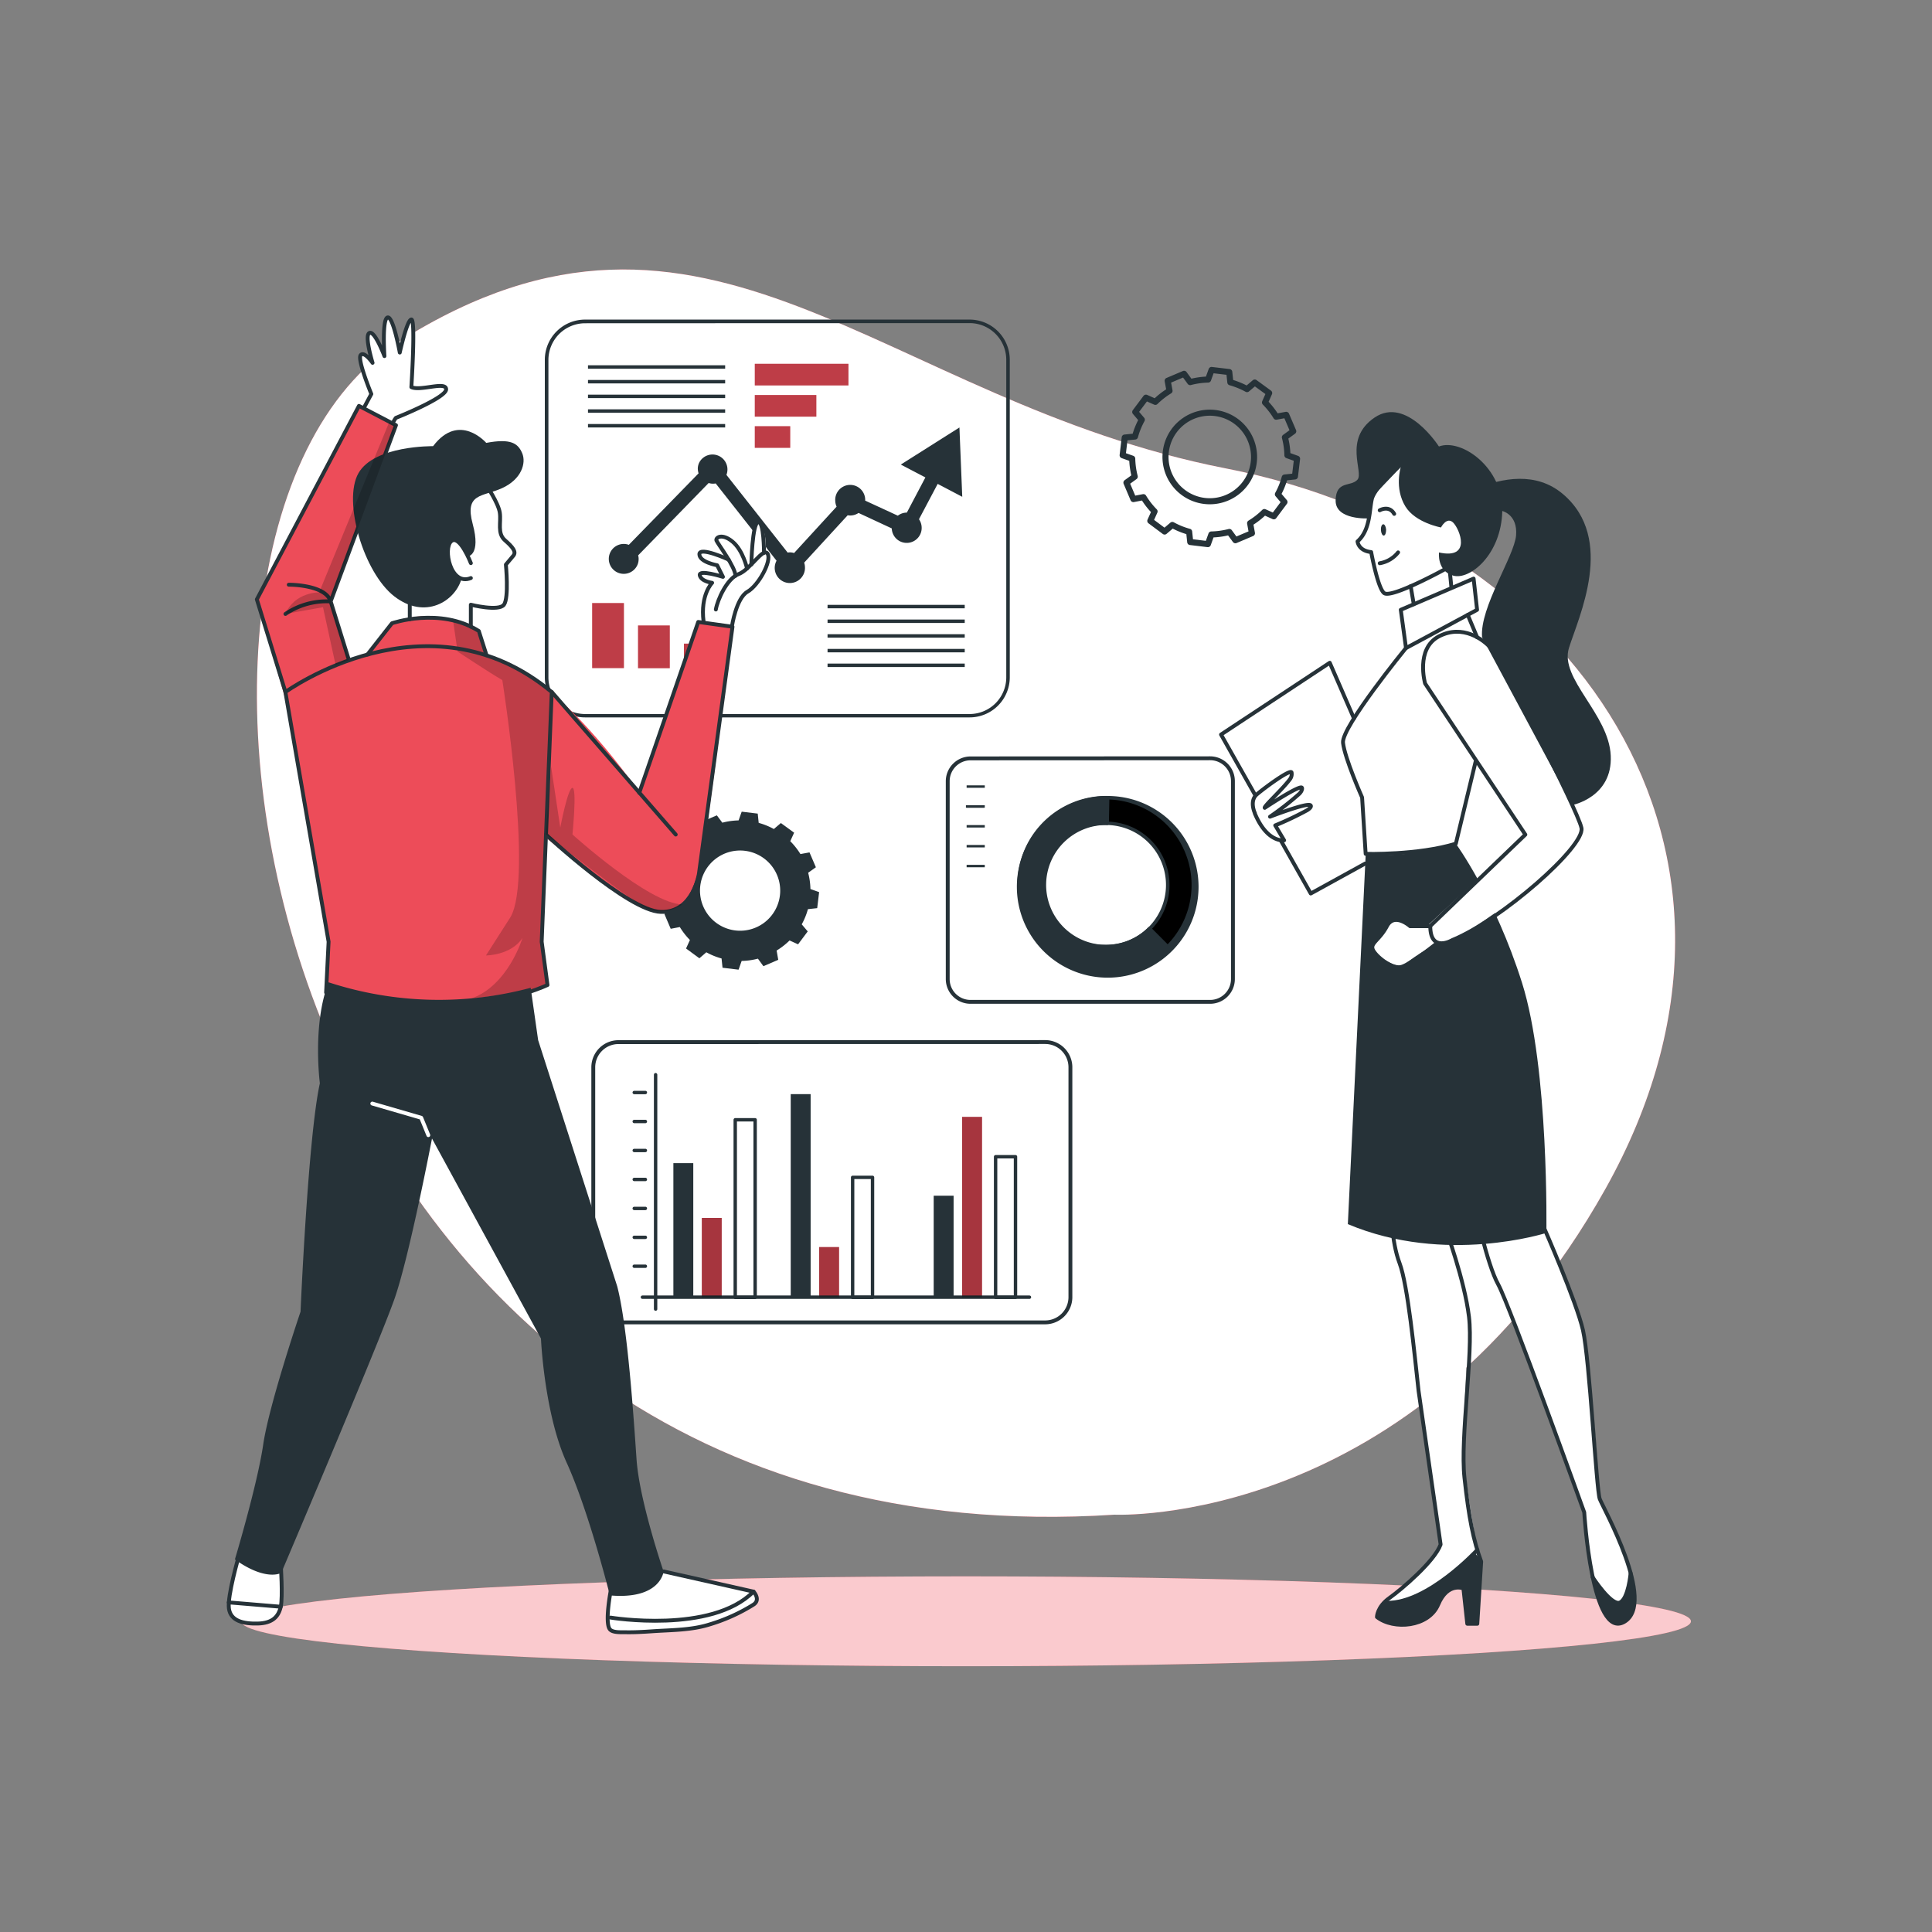 <svg xmlns="http://www.w3.org/2000/svg" xmlns:xlink="http://www.w3.org/1999/xlink" viewBox="0 0 500 500" xmlns:v="https://vecta.io/nano"><rect x="0" y="0" width="500" height="500" fill="#808080" stroke="none"/><style><![CDATA[.B{stroke:#263238}.C{stroke-linejoin:round}.D{fill:none}.E{fill:#263238}.F{fill:#fff}.G{stroke-linecap:round}.H{fill:#ed4c59}.I{opacity:.2}.J{stroke-width:.879}]]></style><use xlink:href="#B" class="H"/><use xlink:href="#B" opacity=".4" class="F"/><ellipse cx="250.01" cy="419.59" rx="187.6" ry="11.63" class="H"/><ellipse cx="250.01" cy="419.59" rx="187.6" ry="11.63" opacity=".7" class="F"/><path d="M291.08 113.24l-.54 4.58 2.48.88a20.29 20.29 0 0 0 .65 4.65l-2.15 1.56 1.8 4.25 2.6-.5a20.2 20.2 0 0 0 2.88 3.7l-1.1 2.44 3.7 2.76 2-1.7a19.74 19.74 0 0 0 4.35 1.76l.28 2.65 4.57.55.9-2.5a20.29 20.29 0 0 0 4.65-.65l1.57 2.14L324 138l-.47-2.6a20.23 20.23 0 0 0 3.69-2.88l2.44 1.1 2.76-3.7-1.7-2a19.47 19.47 0 0 0 1.76-4.34l2.65-.28.55-4.58-2.5-.9a19.67 19.67 0 0 0-.65-4.64l2.16-1.57-1.82-4.25-2.6.48a20.28 20.28 0 0 0-2.89-3.69l1.08-2.43-3.73-2.72-2 1.7a20.52 20.52 0 0 0-4.32-1.76l-.28-2.65-4.58-.54-.9 2.48a20.14 20.14 0 0 0-4.64.66l-1.57-2.15-4.25 1.8.48 2.6A20.2 20.2 0 0 0 299 104l-2.43-1.08-2.77 3.7 1.7 2a19.83 19.83 0 0 0-1.76 4.35zm10.63 3.67a11.46 11.46 0 1 1 10 12.73h0a11.46 11.46 0 0 1-10-12.73z" stroke-width="1.571" class="B C D"/><path d="M171.6 225.94l-.5 4.15 2.25.8a18.19 18.19 0 0 0 .59 4.21l-2 1.42 1.64 3.85 2.36-.45a18.49 18.49 0 0 0 2.61 3.35l-1 2.2L181 248l1.8-1.55a17.71 17.71 0 0 0 3.94 1.6l.25 2.4 4.15.5.8-2.26a18 18 0 0 0 4.21-.59l1.42 1.95 3.84-1.65-.42-2.4a18.49 18.49 0 0 0 3.35-2.61l2.2 1 2.5-3.34-1.55-1.83a17.92 17.92 0 0 0 1.6-3.93l2.4-.26.5-4.15-2.25-.8a18.19 18.19 0 0 0-.59-4.21l2-1.42-1.65-3.85-2.35.43a18.45 18.45 0 0 0-2.63-3.33l1-2.2-3.43-2.5-1.82 1.55a17.81 17.81 0 0 0-3.92-1.59l-.25-2.4-4.15-.5-.8 2.26a18.11 18.11 0 0 0-4.21.59l-1.42-1.9-3.85 1.64.43 2.36a18.39 18.39 0 0 0-3.35 2.61l-2.2-1-2.5 3.35 1.55 1.82a18.2 18.2 0 0 0-1.6 3.94zm9.63 3.32a10.38 10.38 0 1 1 9.08 11.54h0a10.39 10.39 0 0 1-9.08-11.54z" class="E"/><path d="M383.08 327.75v-9.4l-5.25-1.2a40.53 40.53 0 0 0-2.44-9.26l4-3.7-4.72-8.2-5.16 1.63a41.23 41.23 0 0 0-6.74-6.79l1.63-5.2-8.17-4.7-3.65 3.93a40.52 40.52 0 0 0-9.24-2.51l-1.2-5.3h-9.4l-1.2 5.26a40.15 40.15 0 0 0-9.26 2.44l-3.7-4-8.15 4.7 1.6 5.16a41.17 41.17 0 0 0-6.79 6.73l-5.2-1.6-4.7 8.14 3.94 3.67a40.57 40.57 0 0 0-2.51 9.23l-5.3 1.2v9.4l5.25 1.2a41.11 41.11 0 0 0 2.44 9.25l-4 3.7 4.7 8.17 5.15-1.6a40.79 40.79 0 0 0 6.76 6.76l-1.6 5.2 8.18 4.7 3.65-4a40.27 40.27 0 0 0 9.19 2.52l1.2 5.3h9.42l1.2-5.25a41.17 41.17 0 0 0 9.27-2.46l3.7 4 8.17-4.7-1.6-5.15a40.79 40.79 0 0 0 6.79-6.73l5.2 1.6 4.7-8.18-3.95-3.66a41.06 41.06 0 0 0 2.52-9.24zm-16.27-4.86a29.54 29.54 0 1 1-29.54-29.54h0a29.54 29.54 0 0 1 29.54 29.54z" class="F"/><path d="M195.34 94.15h24.24v5.6h-24.24zm0 8.08h15.93v5.6h-15.93zm0 8.07h9.17v5.6h-9.17z" class="H"/><path d="M195.34 94.15h24.24v5.6h-24.24zm0 8.08h15.93v5.6h-15.93zm0 8.07h9.17v5.6h-9.17z" class="I"/><path d="M153.25 156.07h8.22v16.84h-8.22zm11.87 5.8h8.22v11.06h-8.22zm11.88 4.7h8.22v6.37H177z" class="H"/><path d="M153.25 156.07h8.22v16.84h-8.22zm11.87 5.8h8.22v11.06h-8.22zm11.88 4.7h8.22v6.37H177z" class="I"/><path d="M250.94 185.66H151.4a10.39 10.39 0 0 1-10.4-10.39V93.1a10.41 10.41 0 0 1 10.39-10.39h99.53a10.4 10.4 0 0 1 10.41 10.39v82.17a10.39 10.39 0 0 1-10.39 10.39zm-99.53-102a9.5 9.5 0 0 0-9.48 9.48v82.17a9.5 9.5 0 0 0 9.48 9.48h99.53a9.5 9.5 0 0 0 9.48-9.48V93.1a9.5 9.5 0 0 0-9.48-9.48zm62.76 72.87h35.5v.9h-35.5zm0 3.8h35.5v.9h-35.5zm0 3.8h35.5v.9h-35.5zm0 3.8h35.5v.9h-35.5zm0 3.8h35.5v.9h-35.5zm-62-77.2h35.5v.9h-35.5zm0 3.8h35.5v.9h-35.5zm0 3.8h35.5v.9h-35.5zm0 3.8h35.5v.9h-35.5zm0 3.8h35.5v.9h-35.5zm90.5 15.5l6.36 3.34-.73-17.94-15.17 9.6 6.36 3.33-4.8 9.1a3.78 3.78 0 0 0-2.33.8l-8.45-3.9v-.05a3.88 3.88 0 0 0-7.75-.38h0a2.41 2.41 0 0 0 0 .38 4.05 4.05 0 0 0 .35 1.61l-11 12a3.7 3.7 0 0 0-1.09-.17 2.76 2.76 0 0 0-.57.06L188 122.9a3.87 3.87 0 0 0-7.08-3.11 3.71 3.71 0 0 0-.33 1.54 4.29 4.29 0 0 0 .2 1.17L162.74 141a3.87 3.87 0 1 0 2.31 5h0a4 4 0 0 0 .23-1.33 3.38 3.38 0 0 0-.13-.94L183.4 125a3.53 3.53 0 0 0 1.11.18 3.42 3.42 0 0 0 .71-.07l15.75 20a3.913 3.913 0 1 0 6.88 3.73 3.83 3.83 0 0 0 .47-1.65 2.54 2.54 0 0 0 0-.39 4 4 0 0 0-.2-1.19l11.26-12.26a3.57 3.57 0 0 0 .65.06 3.87 3.87 0 0 0 2.16-.66l8.6 4a3.87 3.87 0 1 0 7.73-.37 3.83 3.83 0 0 0-.69-2z" class="E"/><path d="M251.17 196.27a5.91 5.91 0 0 0-5.9 5.91v51.2a5.9 5.9 0 0 0 5.9 5.9h62a5.91 5.91 0 0 0 5.91-5.9v-51.24a5.91 5.91 0 0 0-5.91-5.9z" class="B C D"/><g class="E"><path d="M250.16 203.25h4.7v.63h-4.7zm0 5.15h4.7v.63h-4.7zm0 5.13h4.7v.63h-4.7zm0 5.15h4.7v.63h-4.7z"/><path d="M249.98 208.4h4.7v.63h-4.7zm.18 15.42h4.7v.63h-4.7z"/></g><use xlink:href="#C" class="H"/><use xlink:href="#C" class="I"/><g class="E"><path d="M270 245.22a23 23 0 0 0 32.53.14.48.48 0 0 0 0-.64l-4.7-4.72a.45.45 0 0 0-.32-.14.57.57 0 0 0-.33.13 15.36 15.36 0 0 1-11.28 4.51h-1.1a15.45 15.45 0 0 1-9.21-3.71l-.7-.64a15.79 15.79 0 0 1-1.75-20.27.41.41 0 0 0 .05-.09c.1-.14.2-.26.33-.4a15.47 15.47 0 0 1 13-5.86.45.45 0 0 0 .46-.44h0l.13-6.63a.46.46 0 0 0-.44-.47h0A23 23 0 0 0 270 245.22z"/><path d="M286.7 206a23.51 23.51 0 1 1-.05 0zm-.92 45.17a22.14 22.14 0 1 0-21.68-22.58h0a22.15 22.15 0 0 0 21.68 22.59zm.8-38.54a16.42 16.42 0 1 1-16.75 16.08 16.42 16.42 0 0 1 16.75-16.08zm-.65 31.9a15.51 15.51 0 1 0-15.19-15.82h0a15.51 15.51 0 0 0 15.19 15.81z"/></g><path d="M169.67 278.13v60.66" class="B C D G J"/><path d="M174.27 301.02h5.15v34.73h-5.15z" class="E"/><path d="M181.63 315.2h5.15v20.55h-5.15z" class="H"/><path d="M190.28 289.8h5.15v45.96h-5.15z" class="B C F J"/><path d="M204.64 283.16h5.15v52.58h-5.15z" class="E"/><path d="M212 322.74h5.15v13H212z" class="H"/><path d="M220.66 304.7h5.15v31.05h-5.15z" class="B C F J"/><path d="M241.64 309.45h5.15v26.3h-5.15z" class="E"/><path d="M249 289.05h5.15v46.7H249z" class="H"/><g class="B C J"><path d="M257.66 299.36h5.15v36.38h-5.15z" class="F"/><path d="M164.14 327.7h2.88m-2.88-7.48h2.88m-2.88-7.48h2.88m-2.88-7.5h2.88m-2.88-7.5h2.88m-2.88-7.5h2.88m-2.88-7.5h2.88m-.76 52.97h100.16" class="D G"/></g><path d="M181.63 315.2h5.15v20.55h-5.15zm30.37 7.54h5.15v13H212zm37-33.7h5.15v46.7H249z" opacity=".3"/><path d="M160.05 269.7a6.52 6.52 0 0 0-6.51 6.51v59.5a6.53 6.53 0 0 0 6.51 6.52H270.5a6.54 6.54 0 0 0 6.52-6.52V276.2a6.53 6.53 0 0 0-6.52-6.52z" class="B C D"/><path d="M72.65 402.74s2.3 15.42-3.28 17-9.47-.5-10.17-2.8 4.25-18.8 4.25-18.8zm97.23 3.4l24.3 5.76s1.84 1 1.64 2.65-11.3 5.88-14.4 6.4-21.06 2.87-23.6.68 2.84-19.65 2.84-19.65zm-44-281.23s3.42 5.16 3.47 7.77-.27 5.6 1.33 7.13 2.83 3.22 2.17 4l-1.93 2.3s1.65 8.8-.5 10.38-8.57 0-8.57 0v5.68s-9.14-3-15.45-2.44l-1.12-12.17s13.7-26.36 20.6-22.65zm56.22 35.96s-.82-6.24 2.22-10c0 0-3.64-.62-3.2-1.94s6 .4 6 .4l-1.5-3s-5.25-1.74-4.6-3.37 8.35 2.38 8.35 2.38-4.57-3.82-3.93-5.4 5.3-1.56 7.77 6.68l1.26-1.57s.45-9.38 1.74-9.9c0 0 2 1.1 2 6.5 0 0 2 2.4.73 4.45s-4.26 6.63-6.8 8.35-2.53 8.43-2.53 8.43zm-80.48-51.28l1.15-1.54s12.87-5.74 12.55-7.53-7.6.68-9-.27c0 0 1.33-16.94 0-17.5s-2.8 7.95-2.8 7.95-1.87-8.72-3.3-8.47-.84 9-.84 9-2.75-5.6-3.82-5.1.53 7.36.53 7.36-2-2.35-2.8-1.64A26.51 26.51 0 0 0 96.12 102l-2.78 4.7z" class="F"/><path d="M180.7 160.92l8.87 1.24s-6.5 55-8.4 61.8-3.63 11.67-10.15 12-29.75-19.2-29.75-19.2l-1.08 27 1.5 11.2s-28.4 14.93-57.3 1.94l.65-13.14-10.4-60.1-8.2-28.54L92.9 105l9.58 5-16.9 45.6 4.73 15.23 5.3-2.12 5.85-7.46s9.92-5.15 22.47 2l2 6.26s14.72 1.1 39.57 35.56z" class="H"/><path d="M117.3 160.92l1.12 7.7s8.26 5.48 11.58 7.38c0 0 8.12 51.28 2.1 61.37l-6.33 9.9s6.47 0 9.45-4.53c0 0-3.7 12.38-13.33 15.7 0 0 14.77-1.54 19.85-3.5l-1.5-11.2 2.43-62.45s2.3-4.18-16.75-11.67l-2.8-6.75z" class="I"/><path d="M125.88 125.62s3.1 4.54 3.47 7.07-.73 5.32 1.33 7.13 3 3 2.17 4l-1.93 2.3s.84 8.57-.5 10.38-8.57 0-8.57 0v5.68m.01-16.44s-2.9-7.5-5.07-5.68-.24 11.7 5.07 9.54" class="B C D G"/><path d="M121.07 144s3.45-.28 1.27-8.37 2.54-7 7.6-9.3 6.28-6.52 5.2-9.05-2.9-3.87-9.3-2.66c0 0-7-8.1-13.76.85 0 0-15.22-.24-19.32 7s1.33 25.72 9.3 31.88 15.76 1.23 17.38-4.56c0 0-5.43-2.93-2.65-9.7 0-.04 2.53-.94 4.28 3.9z" class="E"/><g class="B C D"><path d="M73.86 179.1s36.83-26.7 68.93 0l-2.6 64.62 1.5 11.2s-27.14 12.7-57.3 1.94l.65-13.14z"/><g class="G"><path d="M95.1 169.38l6.34-8.08s12.43-4.3 22.47 2l2 6.26m16.9 9.54l32.07 36.88"/><path d="M141.3 216s21.25 19.77 29.72 20 9.88-10 9.88-10l8.67-63.8-8.87-1.24-15.26 44.23m24-43.2s1.1-7.2 4-8.85 6.32-8 5.22-9.83-4.46 4.12-7.5 5.26-5.5 6.74-5.9 9.17"/><path d="M197.72 143.06s0-8.33-1.53-7.94-1.74 10.94-1.74 10.94m-1.12 1.07s-1-4.67-3.75-6.95-4.47-1.05-4.16-.28 5 7 4.9 9.12"/><path d="M188.57 144.82s-7.55-3.46-7.57-1.4 4.6 2.87 4.6 2.87l1.5 3s-6.36-2-6-.4 3.2 1.94 3.2 1.94-3.1 3.06-2.22 10"/></g></g><path d="M137.34 255.66l1.93 13.52 20.47 63.73c2.7 10.42 4.25 34 5 44.8s7 29 7 29-.77 7.34-13.9 6.18c0 0-5.4-21.63-11.2-34.38s-6.64-32.1-6.64-32.1l-28.2-51.76s-5.77 30.14-9.65 41.33c-4 11.54-31.27 75.57-29.36 71.08 0 0-3.86 2.32-12-3.48 0 0 5.8-19.3 7.33-29.74s9.66-34.38 9.66-34.38 1.93-45.2 5-59.1c0 0-2-15.32 2.27-26.14a91.92 91.92 0 0 0 52.29 1.42z" class="E"/><g class="C D G"><path d="M96.35 285.6l12.66 3.68 1.84 4.5" stroke="#fff"/><g class="B"><path d="M158.12 411.32s-1.7 8.57-.3 10.33c.74.92 2.94.75 4 .77 2.44.05 4.9-.1 7.33-.27 4.88-.32 9.88-.27 14.6-1.78a46.41 46.41 0 0 0 11.27-5.11c1.92-1.28 0-3.35 0-3.35l-23.25-5.22"/><path d="M158 418.63s26.13 4.3 37-6.72m-133.2-9.17s-3 10.3-2.56 13.53 3.7 4 7.5 3.9 5.36-1.8 5.92-4.36 0-10.88 0-10.88"/><path d="M59.2 414.7l13.45 1.12m21.65-310.5l1.8-3.35S92.4 93 93.34 91.9s3.08 2 3.08 2-2.2-7.13-.8-7.74 3.87 6 3.87 6-.65-9.55.8-10 3.17 9.08 3.17 9.08 1.86-8.48 3-8.56 0 17.5 0 17.5c2.3 1.13 9.06-1.63 9 .6s-13 7.36-13 7.36a5.78 5.78 0 0 0-.59.94m-28 70.02l-7.4-23.98 26.43-50.08 9.58 5-16.9 45.6 4.73 15.23m-15.58-19.55s9.48-.08 10.85 4.33a19 19 0 0 0-11.71 3.24m32.18 1.37v-6.95"/></g></g><path d="M142.63 198.43L145 214.2s1.94-10.3 3.15-10.3 0 12.06 0 12.06 19.88 18 28.48 18.1c0 0-4.78 3.36-9.57.86s-25.8-19-25.8-19zm-41.86-89.28L82.6 153.3s-6.33-.1-8.73 5.58l9.72-1.74 3.27 15 3.45-1.3-4.73-15.23 16.9-45.6z" class="I"/><path d="M351.3 186.8l-7.16-15.3L316 190.1l23.22 41.14 18.1-10.28-6.03-34.16zm23.2 132.26s4.55 12.63 5.22 18.78-1.38 32.05-.94 39.2 4.3 28.45 4.3 28.45-18.93 13.76-24.94 9.33c0 0 13.34-10.8 14.7-15.1l-4.32-29.2-4.3-34.52s-1.1-7.2-2.6-10.92-1.3-11.58-1.3-11.58z" class="F"/><g class="B C D G"><path d="M374.1 317.94s4.92 13.3 6.07 22.85-2.3 31.2-1.17 41.64 2.3 16.2 4.33 21.7l-1 16.1h-2.6l-1-9.14s-4.06-1.7-6.52 4.16-11.55 6.62-15.86 3.23c0 0 0-2.62 3.24-4.93s11.7-9.53 13.24-13.84l-5.7-39.72c-1.08-9.72-2.77-27.4-4.93-33.1s-2.15-13.85-2.15-13.85"/><path d="M382.34 401.1s-12.7 13.8-23.34 13.7"/></g><path d="M358.14 414.8a11.26 11.26 0 0 0 5.2-.65c2.87-1 13.2-6 18.28-12.3l1.56 1.77-.82 16.24-2.6.37-1-9.14s-3.34-1.53-5.5 2.23-3.7 6.34-7.46 7.17-9.43-2-9.43-2-1-1.5 1.77-3.68z" class="E"/><path d="M383.35 319.5a115.94 115.94 0 0 0 4.34 12.91c2.27 5.2 21.88 57.9 21.88 57.9s1.5 28.52 9.84 28.43-.33-19.93-.33-19.93L414 387.93s-1.94-31.93-4.34-43.67l-10.22-27.53z" class="F"/><g class="B C D"><path d="M399.55 317.65s8.4 19.1 10.12 26.6 3.47 41.35 4.34 43.67 14.75 26.9 6.36 31.8S410 391.4 410 391.4s-19.37-53.8-22.27-59-6.07-20.25-6.07-20.25z"/><path d="M422,407.13s-.58,6.66-2.78,7.6-7.06-6.57-7.06-6.57" class="G"/></g><path d="M412.18 409.3s3 11.36 7 10.88 4.72-6.8 2.83-11.66c0 0-.67 5-2.78 6.2-2.13.03-7.05-5.42-7.05-5.42zm-35.4-190.95s10.1 13.8 17.12 36 6.3 64.72 6.3 64.72-26.1 8.4-51.38-2.27l4.63-95.8s16.27.3 23.34-2.65z" class="E"/><g class="F"><path d="M363.7 118.27s-7.86 7.36-8.78 12.18a37.81 37.81 0 0 1-3.62 9.67 7.05 7.05 0 0 0 3.53 2.76s.5 9.87 3.38 10.63l6.86-1.8.73 4.23 9.84-3.74v-5.7l7.5-4.9-2.67-12.8-12.2-5.7z"/><path d="M353.38 220.23l-.87-13.84s-6.4-12-4.37-16.36c2.24-4.8 15.7-22.53 15.7-22.53l-1.32-9.68 18.86-8.08.9 8.08-2.28 1.7 2.53 5.42s.16-1.6 4.54 6.56 20.88 37.24 22.18 42.82-25.66 25.24-34.76 29.88c0 0-1.05-2.25-11.86 6-2.75-.48-6.55-2.95-7.36-4.48s3.1-5.17 3.1-5.17 2.36-4.46 6.53-.9h4.44l25.4-23.65-12.88-18.85-5.1 21.17s-16.53 5.02-23.4 1.9z"/></g><g class="B C D"><path d="M362.52 157.82l1.35 9.9 18.4-9.9-.9-8.08-18.86 8.08z"/><path d="M363.87 167.7s-16.75 20.5-16.3 24.53 4.94 14.15 4.94 14.15l.92 14.6s13.55.37 23.34-2.64l5.1-21.17" class="G"/><path d="M394.76 216l-25.95-39.12s-2.55-9 3.6-12.2 11.48.86 13.4 3 22.5 41.83 23.47 46.6-20.8 23.85-33.4 29c0 0-5.73 3.44-5.73-3.62z"/><g class="G"><path d="M382.28 164.93l-2.43-5.8m-9.7 80.57h-5.22s-4.07-3.64-6 0-4.37 4.36-3.64 6.06 4.9 5.1 7.36 4.48S372 244 372 244m-10.17-123.14s-6.13 5.36-6.8 8.33-.4 8-3.7 10.93c0 0 .17 2.4 3.53 2.76 0 0 1.72 9.47 3.38 10.63s11.82-4.08 15.8-6.24a5.27 5.27 0 0 0 2.09-2.91"/><path d="M357.07 145.77a7.72 7.72 0 0 0 4.76-2.81m-4.76-10.9s2.42-1.4 3.75.93"/></g></g><path d="M358.73 137.1c0 .8-.23 1.47-.6 1.5s-.7-.62-.75-1.42.23-1.48.6-1.5.7.62.75 1.43z" class="E"/><path d="M365.08 151.7l.8 4.67" class="B C D G"/><g class="E"><path d="M372.94 136.48s1.5-2.9 3.17-1.2 4.84 9.56-3.7 7.7c0 0-.57 4.8 3.7 6s12.4-5.42 12.68-16.7-10.63-18.9-16.4-16.73c0 0-8.35-13.1-16.63-7.5s-2.7 14.17-4.46 16.1-5.52.12-5.64 5.33 8.6 4.68 8.6 4.68l1.05-5.74 7.2-7.53s-1.7 5.44 1.2 10.17c2.6 4.26 9.23 5.45 9.23 5.45z"/><path d="M388.8 132.25s4 .9 3.56 6.3-9.47 18.7-8.8 26.37l23.3 43.44s10.5-2 10-12.8-13.3-19.9-10.82-27.86 12.17-28.23-1.57-39.85-35.16 6.2-35.16 6.2l10.5-3.38z"/></g><g class="B C"><path d="M350.4 185.92l-6.26-14.4L316 190.1l23.22 41.14 14.08-7.75" class="D G"/><path d="M324.77 210.46s-1.52-3.14.5-4.87 9-6.86 9-5.6a2.2 2.2 0 0 1-.48 1.73c-2 2.68-6.8 7-6.48 7.35 0 0 8.74-5.8 9.58-5.25.2.14.1.9-.64 1.62a75.63 75.63 0 0 1-7.57 5.92s9.22-3.57 10.4-3c.34.16.27.68-.8 1.33a84.1 84.1 0 0 1-8.25 3.92l2.3 3.86s-4.36.76-7.6-7z" class="F"/><path d="M375 145.77l.64 6.43" class="D"/></g><defs ><path id="B" d="M288.4 392s77.86 3.64 127.1-84.35-8.7-168.93-98.22-186.42-134.12-83.16-213.9-32.9S67.93 406.33 288.4 392z"/><path id="C" d="M285.76 251.64a22.59 22.59 0 1 0-22.12-23 22.58 22.58 0 0 0 22.12 23zm.8-38.54a16 16 0 1 1-16.32 15.67 16 16 0 0 1 16.32-15.67z"/></defs></svg>